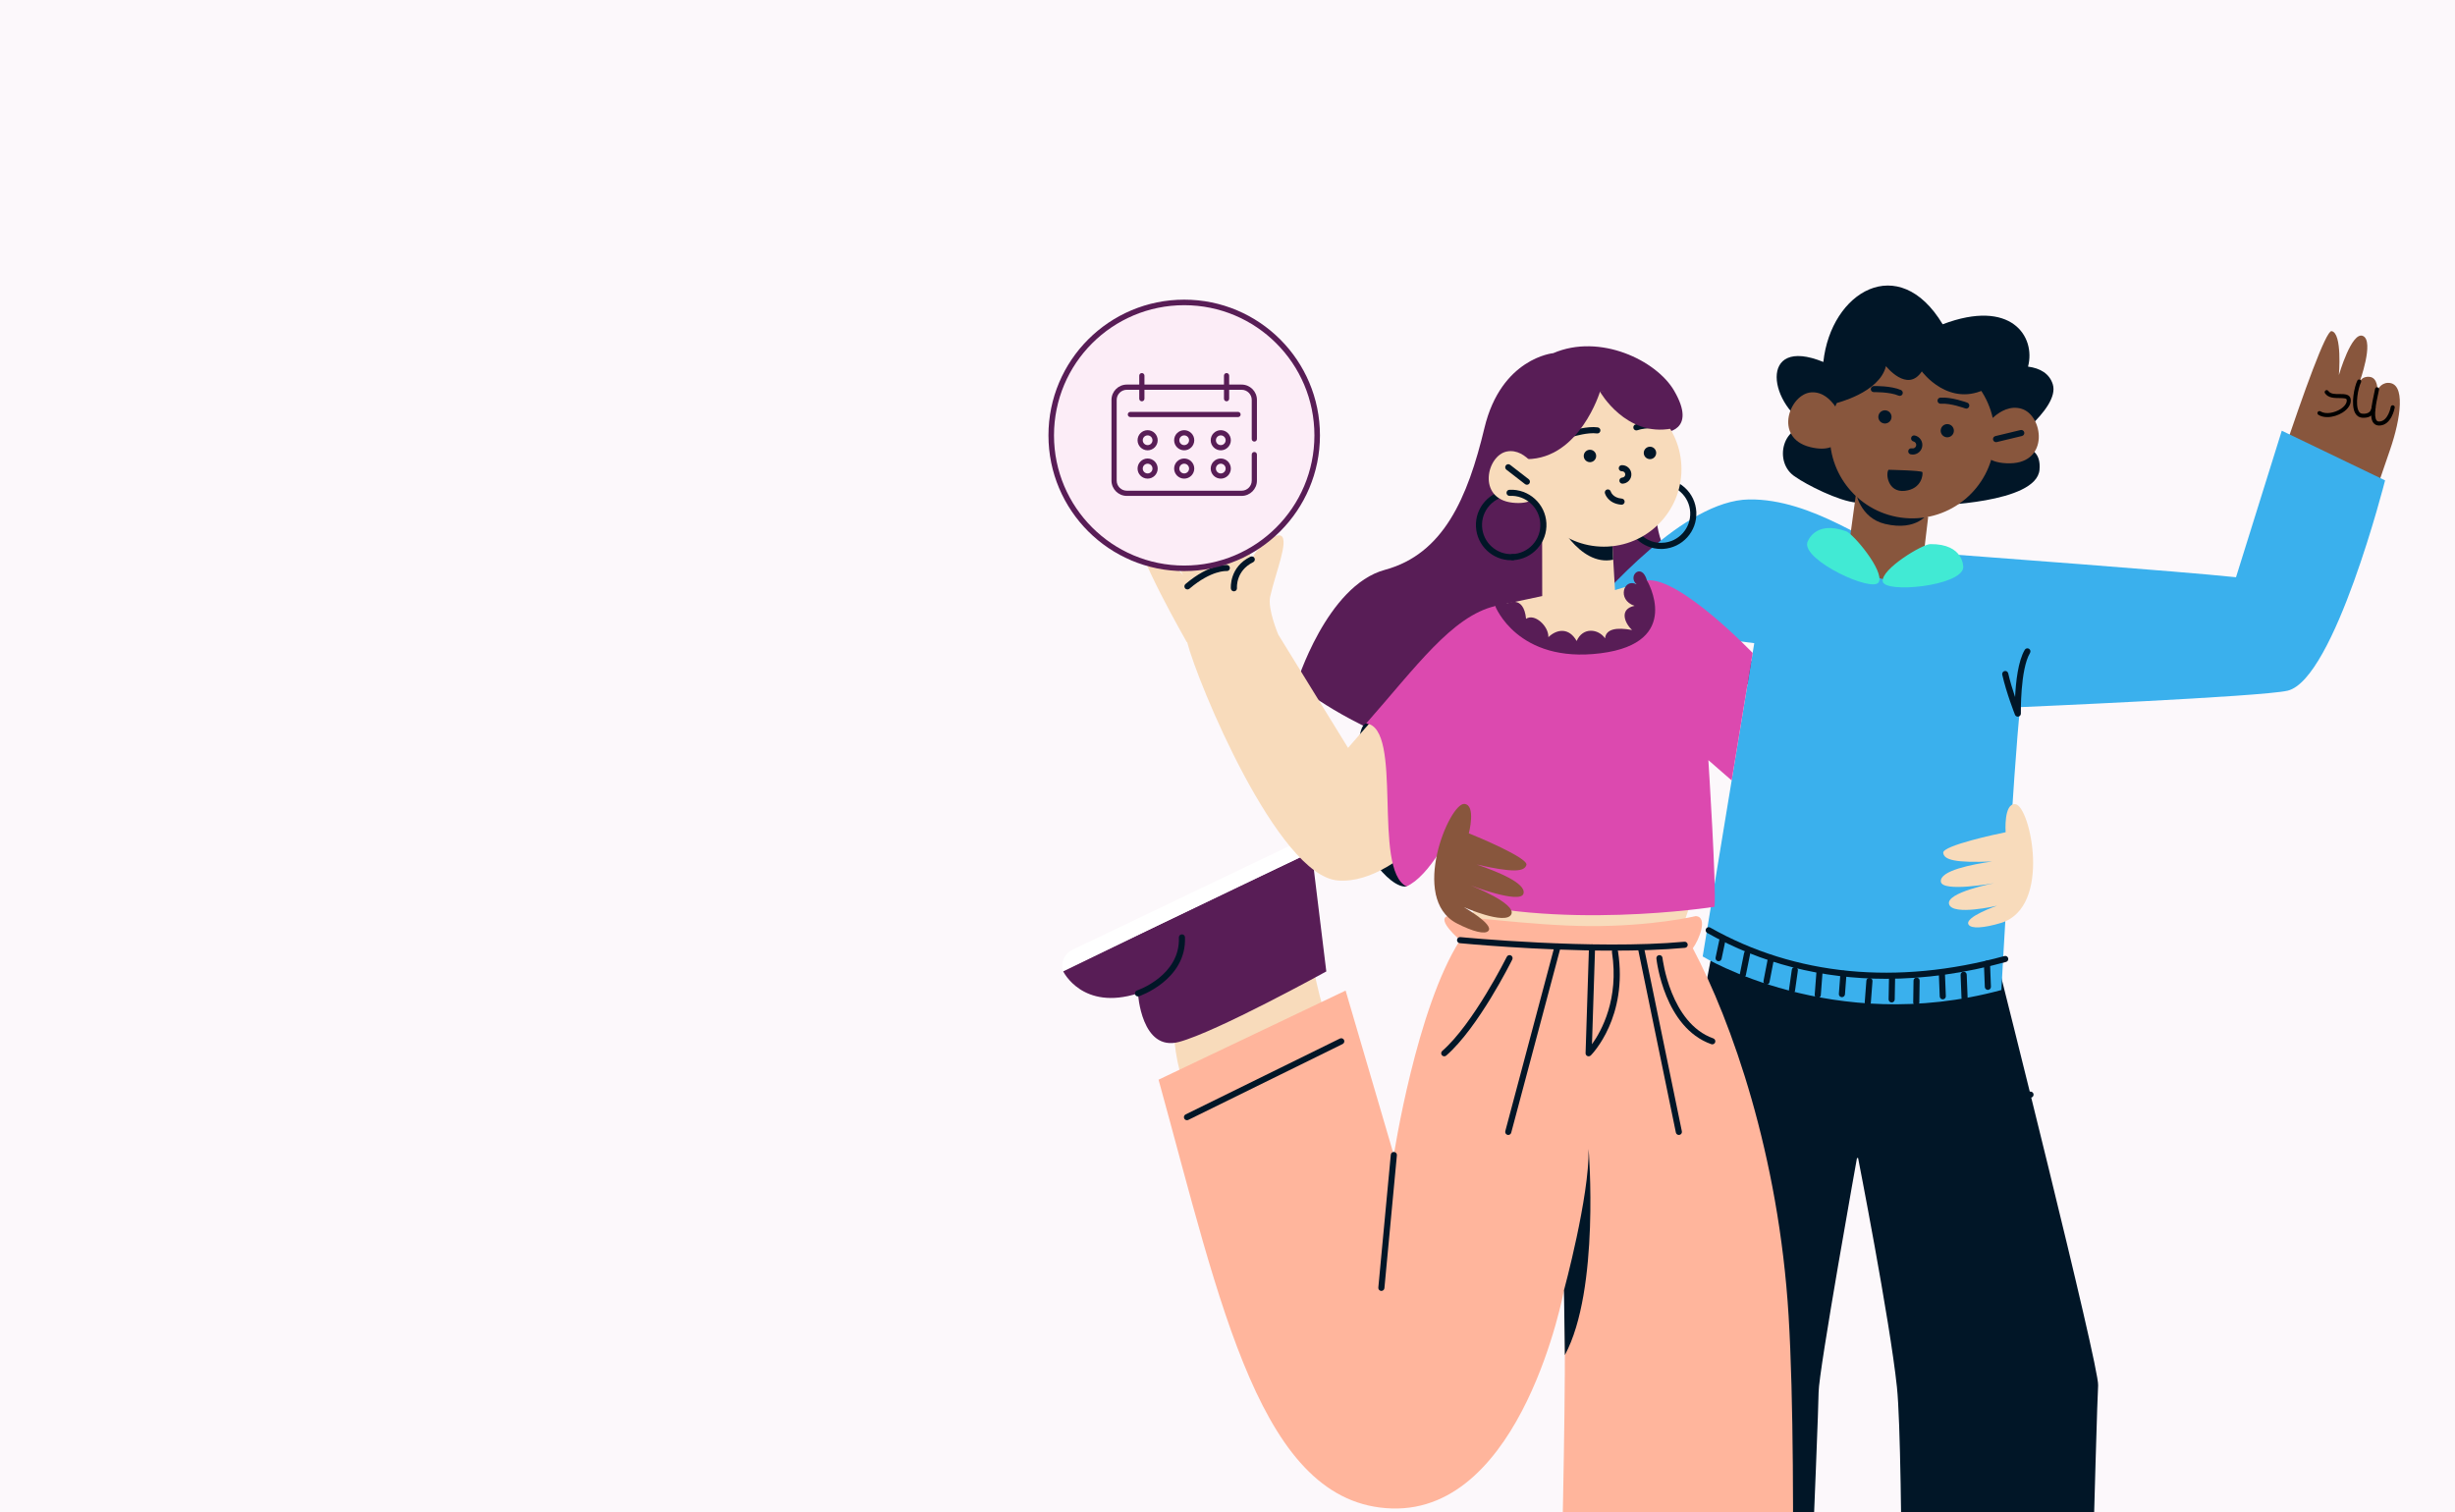<svg width="758" height="467" viewBox="0 0 758 467" fill="none" xmlns="http://www.w3.org/2000/svg">
<rect x="0" y="0" width="758" height="467" fill="#808080" stroke="none"/>
<g clip-path="url(#clip0_4184_31610)">
<rect width="758" height="467" fill="#FCF8FB"/>
<g clip-path="url(#clip1_4184_31610)">
<path d="M703.731 210.239C716.451 205.296 722.578 183.437 737.942 138.909C741.286 129.221 742.889 118.107 737.279 118.232C735.059 118.281 734.041 120.47 734.041 120.47C734.041 120.47 734.215 116.695 731.681 116.389C729.147 116.083 728.516 118.06 728.516 118.06C728.516 118.06 733.116 105.402 729.613 103.765C726.113 102.128 722.149 115.83 722.149 115.83C722.149 115.83 723.262 102.77 719.882 102.26C716.451 101.743 692.132 179.783 692.132 179.783L649.468 177.168C632.971 173.974 624.074 206.289 624.074 206.289C624.074 206.289 690.282 215.463 703.731 210.239Z" fill="#88563D"/>
<path d="M729.832 129.017C729.645 129.017 729.452 129.009 729.254 128.991C728.363 128.911 727.645 128.42 727.179 127.574C725.738 124.961 726.945 119.306 727.86 117.518C728.017 117.212 728.391 117.092 728.699 117.246C729.005 117.403 729.127 117.779 728.971 118.085C728.072 119.841 727.137 124.916 728.27 126.972C728.538 127.459 728.888 127.707 729.365 127.75C730.334 127.837 731.07 127.661 731.563 127.225C732.197 126.664 732.239 125.83 732.239 125.822C732.25 125.477 732.522 125.193 732.881 125.218C733.225 125.229 733.495 125.516 733.485 125.86C733.483 125.915 733.43 127.235 732.388 128.156C731.746 128.73 730.885 129.017 729.832 129.017Z" fill="black"/>
<path d="M718.577 128.812C717.576 128.812 716.615 128.599 715.817 128.1C715.526 127.919 715.435 127.534 715.618 127.241C715.8 126.948 716.181 126.858 716.477 127.043C718.135 128.076 720.882 127.452 722.627 126.342C723.958 125.494 724.683 124.426 724.568 123.486C724.509 123.012 723.919 122.951 722.365 122.93C720.818 122.921 718.881 122.938 717.865 121.444C717.671 121.159 717.744 120.772 718.029 120.578C718.315 120.385 718.703 120.459 718.896 120.742C719.54 121.69 720.981 121.713 722.363 121.684C723.879 121.69 725.601 121.679 725.805 123.334C725.982 124.785 725.068 126.263 723.297 127.392C721.979 128.232 720.223 128.812 718.577 128.812Z" fill="black"/>
<path d="M734.566 131.415C733.854 131.415 733.256 131.144 732.839 130.63C731.436 128.9 732.359 124.618 733.031 121.491C733.142 120.978 733.244 120.504 733.324 120.092C733.388 119.754 733.711 119.528 734.054 119.599C734.392 119.666 734.613 119.992 734.547 120.33C734.466 120.749 734.362 121.231 734.249 121.754C733.699 124.308 732.78 128.581 733.805 129.846C733.988 130.071 734.223 130.169 734.562 130.169C734.566 130.169 734.568 130.169 734.572 130.169C737.351 130.154 738.154 125.717 738.161 125.672C738.22 125.332 738.539 125.103 738.882 125.164C739.22 125.222 739.449 125.545 739.39 125.885C739.351 126.11 738.391 131.395 734.581 131.415C734.576 131.415 734.572 131.415 734.566 131.415Z" fill="black"/>
<path d="M529.368 290.328C529.368 290.328 506.848 406.775 503.842 429.531C500.836 452.286 498.91 563.488 498.91 563.488H556.153C556.153 563.488 561.509 436.4 561.509 429.959C561.509 423.519 573.522 356.679 573.522 356.679C573.522 356.679 583.549 407.787 585.696 428.396C587.843 449.005 587.203 564.166 587.203 564.166H643.947C643.947 564.166 647.382 433.392 647.812 427.811C648.241 422.229 616.888 297.739 616.888 297.739L529.368 290.328Z" fill="#011627"/>
<path d="M573.527 357.624C573.456 357.624 573.382 357.616 573.308 357.597C572.801 357.478 572.487 356.968 572.608 356.461L578.153 333.061C578.272 332.553 578.782 332.236 579.29 332.36C579.798 332.479 580.111 332.989 579.991 333.497L574.445 356.897C574.341 357.331 573.954 357.624 573.527 357.624Z" fill="#011627"/>
<path d="M624.57 339.095C618.955 339.095 614.097 337.247 610.101 333.586C597.887 322.391 597.827 298.287 597.832 297.267C597.834 296.746 598.257 296.325 598.776 296.325C599.297 296.327 599.722 296.752 599.72 297.271C599.718 297.513 599.781 321.568 611.381 332.194C615.539 336.004 620.748 337.653 626.853 337.099C627.374 337.054 627.831 337.436 627.878 337.955C627.925 338.474 627.542 338.935 627.023 338.98C626.19 339.057 625.373 339.095 624.57 339.095Z" fill="#011627"/>
<path d="M520.793 336.105C520.323 336.105 519.917 335.756 519.859 335.278C519.795 334.761 520.161 334.291 520.678 334.225C521.807 334.083 548.341 330.303 551.551 292.206C551.595 291.687 552.072 291.307 552.571 291.345C553.09 291.389 553.475 291.845 553.432 292.365C550.09 332.04 521.203 336.062 520.911 336.098C520.871 336.103 520.831 336.105 520.793 336.105Z" fill="#011627"/>
<path d="M594.139 564.433C593.619 564.433 593.198 564.014 593.195 563.494C593.185 562.142 592.318 428.274 592.647 418.433C592.97 408.737 577.797 345.836 577.644 345.202C577.521 344.694 577.833 344.184 578.339 344.061C578.845 343.937 579.356 344.252 579.479 344.756C580.108 347.356 594.867 408.545 594.535 418.493C594.209 428.296 595.075 562.127 595.083 563.479C595.086 564 594.665 564.425 594.144 564.429C594.142 564.433 594.139 564.433 594.139 564.433Z" fill="#011627"/>
<path d="M479.582 109.06C479.582 109.06 463.505 110.537 458.326 132.184C453.147 153.832 445.653 171.088 427.615 175.968C409.578 180.847 400.27 211.248 400.27 211.248C400.27 211.248 452.888 255.825 517.687 226.701C537.197 217.932 542.357 207.275 542.357 207.275C542.357 207.275 529.661 181.325 517.606 173.536C505.92 165.986 513.686 133.589 513.686 133.589C513.686 133.589 524.28 133.323 516.894 120.648C511.42 111.254 493.955 102.871 479.582 109.06Z" fill="#581D56"/>
<path d="M690.382 178.259C672.369 176.373 617.119 172.314 585.204 169.887C578.487 169.378 559.819 153.904 539.949 154.238C520.08 154.573 495.413 182.965 487.734 191.861L541.642 198.621L525.718 295.365C525.718 295.365 565.778 319.905 617.944 305.733C617.944 305.733 621.692 236.576 623.74 218.371C623.74 218.371 698.459 215.18 706.333 213.288C720.815 209.806 736.411 148.351 736.411 148.351L704.522 133.008L690.382 178.259Z" fill="#3AB0ED"/>
<path d="M582.311 302.272C562.446 302.272 543.767 297.52 527.104 288.092C526.651 287.836 526.491 287.26 526.747 286.807C527.004 286.352 527.58 286.193 528.033 286.45C554.31 301.317 585.729 304.353 618.885 295.239C619.377 295.095 619.904 295.394 620.044 295.9C620.182 296.402 619.887 296.923 619.383 297.059C606.719 300.541 594.299 302.272 582.311 302.272Z" fill="#011627"/>
<path d="M613.773 305.692C613.269 305.692 612.85 305.293 612.831 304.785L612.552 297.625C612.531 297.104 612.937 296.666 613.458 296.645C613.994 296.619 614.419 297.031 614.438 297.552L614.717 304.712C614.738 305.233 614.332 305.671 613.811 305.692C613.8 305.692 613.786 305.692 613.773 305.692Z" fill="#011627"/>
<path d="M606.574 309.124C606.07 309.124 605.651 308.725 605.632 308.217L605.352 301.059C605.332 300.538 605.737 300.1 606.259 300.079C606.791 300.055 607.22 300.465 607.239 300.986L607.518 308.144C607.539 308.665 607.133 309.103 606.612 309.124C606.598 309.124 606.587 309.124 606.574 309.124Z" fill="#011627"/>
<path d="M561.246 308.197C561.221 308.197 561.199 308.195 561.172 308.195C560.653 308.156 560.264 307.702 560.304 307.181L560.844 300.086C560.883 299.566 561.314 299.174 561.857 299.217C562.377 299.257 562.766 299.71 562.726 300.231L562.186 307.327C562.148 307.819 561.735 308.197 561.246 308.197Z" fill="#011627"/>
<path d="M599.847 308.612C599.343 308.612 598.924 308.214 598.905 307.706L598.626 300.546C598.605 300.025 599.011 299.587 599.532 299.566C600.065 299.536 600.493 299.951 600.512 300.473L600.791 307.632C600.812 308.153 600.406 308.592 599.885 308.612C599.874 308.612 599.861 308.612 599.847 308.612Z" fill="#011627"/>
<path d="M538.122 301.903C538.06 301.903 537.997 301.897 537.933 301.884C537.421 301.78 537.091 301.282 537.195 300.772L538.515 294.25C538.619 293.74 539.115 293.408 539.627 293.512C540.138 293.616 540.469 294.114 540.365 294.624L539.045 301.146C538.955 301.593 538.562 301.903 538.122 301.903Z" fill="#011627"/>
<path d="M553.289 306.777C553.246 306.777 553.201 306.775 553.155 306.768C552.64 306.694 552.281 306.217 552.353 305.699L553.24 299.448C553.316 298.932 553.795 298.573 554.307 298.645C554.823 298.719 555.181 299.196 555.11 299.714L554.222 305.965C554.156 306.436 553.752 306.777 553.289 306.777Z" fill="#011627"/>
<path d="M584.065 309.58C584.06 309.58 584.054 309.58 584.048 309.58C583.527 309.57 583.112 309.14 583.121 308.619L583.252 301.491C583.261 300.975 583.682 300.564 584.196 300.564C584.201 300.564 584.207 300.564 584.213 300.564C584.734 300.573 585.149 301.004 585.14 301.525L585.009 308.652C585.002 309.168 584.579 309.58 584.065 309.58Z" fill="#011627"/>
<path d="M545.421 304.062C545.363 304.062 545.302 304.056 545.242 304.045C544.73 303.947 544.394 303.452 544.494 302.94L545.854 295.905C545.952 295.394 546.448 295.057 546.958 295.158C547.47 295.256 547.806 295.75 547.706 296.262L546.346 303.297C546.26 303.749 545.865 304.062 545.421 304.062Z" fill="#011627"/>
<path d="M576.691 310.559C576.667 310.559 576.644 310.559 576.617 310.557C576.098 310.517 575.709 310.064 575.749 309.543L576.259 302.855C576.298 302.336 576.733 301.951 577.273 301.987C577.792 302.026 578.183 302.479 578.143 303.001L577.633 309.688C577.594 310.183 577.18 310.559 576.691 310.559Z" fill="#011627"/>
<path d="M591.663 310.51C591.657 310.51 591.653 310.51 591.65 310.51C591.129 310.502 590.711 310.074 590.719 309.552L590.817 302.834C590.825 302.313 591.2 301.913 591.774 301.904C592.295 301.911 592.711 302.34 592.705 302.861L592.607 309.579C592.599 310.094 592.178 310.51 591.663 310.51Z" fill="#011627"/>
<path d="M568.707 307.94C568.682 307.94 568.659 307.938 568.633 307.938C568.114 307.899 567.725 307.446 567.765 306.925L568.24 300.647C568.28 300.127 568.726 299.725 569.254 299.776C569.773 299.816 570.162 300.269 570.123 300.79L569.647 307.068C569.609 307.563 569.196 307.94 568.707 307.94Z" fill="#011627"/>
<path d="M530.629 296.839C530.565 296.839 530.499 296.833 530.433 296.818C529.921 296.71 529.597 296.21 529.704 295.7L530.994 289.588C531.103 289.079 531.6 288.752 532.112 288.86C532.621 288.967 532.948 289.468 532.84 289.977L531.551 296.089C531.458 296.533 531.066 296.839 530.629 296.839Z" fill="#011627"/>
<path d="M623.017 221.315C622.636 221.315 622.284 221.085 622.139 220.721C622.033 220.453 619.522 214.103 618.212 208.359C618.095 207.849 618.414 207.343 618.922 207.228C619.433 207.105 619.936 207.428 620.053 207.938C620.621 210.427 621.439 213.079 622.173 215.262C622.401 210.657 623.098 204.116 625.164 200.665C625.432 200.219 626.01 200.074 626.459 200.34C626.907 200.608 627.052 201.188 626.784 201.635C623.729 206.737 623.957 220.217 623.959 220.353C623.969 220.809 623.65 221.206 623.202 221.297C623.14 221.31 623.079 221.315 623.017 221.315Z" fill="#011627"/>
<path d="M498.642 182.227L497.839 168.336L476.128 157.438L476.171 184.072L461.653 187.159L461.566 202.445L494.01 214.525C494.01 214.525 521.046 187.948 519.717 187.948C518.388 187.948 508.509 179.231 508.509 179.231L498.642 182.227Z" fill="#F8DBBB"/>
<path d="M367.032 338.042C360.51 326.054 362.308 304.058 362.308 304.058C348.071 304.545 343.273 296.528 343.273 296.528C343.273 296.528 379.637 278.724 402.289 268.117C402.289 268.117 402.436 298.004 411.756 320.503L367.032 338.042Z" fill="#F8DBBB"/>
<path d="M351.356 306.772C334.187 312.272 328.277 299.975 328.277 299.975C328.277 299.975 379.047 275.219 404.99 263.069L409.507 299.996C409.507 299.996 375.677 318.648 364.029 321.762C352.394 324.874 351.356 306.772 351.356 306.772Z" fill="#581D56"/>
<path d="M330.973 293.384L399.279 260.691C401.616 259.573 404.171 260.636 404.988 263.068L328.221 299.811C327.405 297.381 328.636 294.504 330.973 293.384Z" fill="white"/>
<path d="M351.357 307.714C350.961 307.714 350.593 307.463 350.462 307.069C350.298 306.574 350.566 306.04 351.059 305.875C351.193 305.832 364.446 301.28 363.985 289.522C363.964 289.001 364.37 288.563 364.892 288.542C365.435 288.531 365.853 288.927 365.871 289.449C366.389 302.633 351.801 307.618 351.654 307.667C351.556 307.697 351.456 307.714 351.357 307.714Z" fill="#011627"/>
<path d="M434.252 273.745C429.415 274.619 417.104 261.108 418.211 244.887C419.317 228.666 419.704 224.095 421.823 223.396C423.941 222.697 437.968 264.321 434.252 273.745Z" fill="#011627"/>
<path d="M458.144 189.449C449.055 192.506 416.222 230.954 416.222 230.954L394.669 195.963C394.669 195.963 391.316 188.029 392.175 184.234C393.893 176.652 397.949 167.071 395.605 165.489C393.927 164.356 387.889 168.988 386.493 172.766C384.904 169.639 381.231 149.266 377.038 150.312C372.844 151.358 377.883 171.837 377.883 171.837C377.883 171.837 371.101 152.446 367.3 153.731C363.5 155.017 371.632 174.048 371.632 174.048C371.632 174.048 361.576 156.981 358.568 159.147C355.558 161.312 365.337 177.739 365.337 177.739C365.337 177.739 354.448 164.186 352.041 166.541C349.633 168.893 366.445 198.322 366.445 198.322L366.547 198.314C369.781 210.929 394.522 270.497 413.11 271.91C433.589 273.466 455.639 240.166 455.639 240.166L458.144 189.449Z" fill="#F8DBBB"/>
<path d="M380.982 182.612C380.499 182.612 380.087 182.244 380.044 181.753C380.019 181.485 379.542 175.15 386.078 171.921C386.547 171.689 387.113 171.882 387.343 172.35C387.576 172.818 387.383 173.385 386.915 173.615C381.562 176.258 381.907 181.375 381.924 181.592C381.966 182.112 381.581 182.567 381.062 182.61C381.037 182.612 381.011 182.612 380.982 182.612Z" fill="#011627"/>
<path d="M366.633 182.026C366.365 182.026 366.099 181.913 365.912 181.694C365.574 181.297 365.623 180.701 366.022 180.363C373.559 173.966 378.685 174.455 378.901 174.475C379.418 174.534 379.792 175 379.733 175.52C379.675 176.033 379.227 176.394 378.699 176.354C378.651 176.347 374.086 175.993 367.245 181.803C367.066 181.952 366.849 182.026 366.633 182.026Z" fill="#011627"/>
<path d="M508.509 179.23C516.528 183.002 515.067 197.52 515.067 197.52L497.958 208.694L462.475 197.573L461.64 187.158C461.072 181.199 463.938 180.708 465.263 186.405C465.263 186.405 470.439 183.455 471.186 191.098C473.802 189.303 478.207 193.368 478.071 196.767C480.678 194.265 484.407 193.712 486.807 197.945C488.71 193.589 493.502 194.146 495.574 197.133C495.857 194.197 499.155 193.676 503.908 194.552C501.523 192.312 499.943 188.077 504.672 187.086C499.131 185.251 501.329 178.387 505.305 180.447C502.384 177.893 506.889 173.569 508.509 179.23Z" fill="#581D56"/>
<path d="M456.646 275.208L452.363 290.328L517.591 291.975L522.813 276.484L456.646 275.208Z" fill="#F8DBBB"/>
<path d="M527.473 234.746C527.473 234.746 530.018 274.476 529.363 280.027C529.363 280.027 480.066 287.802 443.44 276.485L452.152 248.588C448.156 257.479 441.257 270.639 434.256 273.745C423.605 268.404 433.431 224.812 421.828 223.396C437.071 206.135 448.328 190.277 461.66 187.161C461.66 187.161 468.495 204.996 494.217 201.737C519.939 198.479 508.514 179.233 508.514 179.233C518.635 178.106 541.151 201.645 541.151 201.645L534.67 241.014L527.473 234.746Z" fill="#DC49AF"/>
<path d="M513.378 169.516C512.877 169.516 512.462 169.125 512.435 168.619C512.409 168.098 512.809 167.654 513.33 167.627C518.287 167.376 522.112 163.141 521.863 158.187C521.742 155.787 520.692 153.576 518.91 151.965C517.126 150.353 514.826 149.53 512.422 149.654C511.901 149.679 511.457 149.28 511.431 148.759C511.404 148.238 511.805 147.795 512.326 147.768C515.219 147.625 518.017 148.614 520.175 150.562C522.333 152.513 523.602 155.187 523.749 158.09C524.051 164.085 519.421 169.212 513.427 169.514C513.41 169.516 513.395 169.516 513.378 169.516Z" fill="#011627"/>
<path d="M502.375 144.265C502.375 144.265 505.591 135.374 511.904 135.927C518.216 136.48 522.597 149.45 511.835 151.816C506.064 153.085 504.269 150.628 504.269 150.628" fill="#F8DBBB"/>
<path d="M506.697 146.769C506.448 146.769 506.198 146.671 506.013 146.474C505.655 146.097 505.67 145.498 506.047 145.141L511.323 140.126C511.702 139.768 512.299 139.783 512.658 140.16C513.016 140.538 513.001 141.137 512.624 141.495L507.35 146.51C507.165 146.684 506.933 146.769 506.697 146.769Z" fill="#011627"/>
<path d="M512.869 169.528C507.116 169.528 502.295 165 502.003 159.191C501.855 156.285 502.848 153.498 504.799 151.34C506.747 149.182 509.421 147.915 512.325 147.766C512.846 147.756 513.29 148.139 513.316 148.661C513.343 149.182 512.942 149.625 512.421 149.652C510.022 149.773 507.811 150.822 506.2 152.605C504.587 154.387 503.768 156.693 503.889 159.092C504.14 164.049 508.411 167.912 513.33 167.625C513.849 167.602 514.294 167.999 514.321 168.52C514.347 169.041 513.947 169.485 513.426 169.511C513.239 169.523 513.054 169.528 512.869 169.528Z" fill="#011627"/>
<path d="M466.58 173.009C460.827 173.009 456.006 168.482 455.714 162.672C455.566 159.768 456.559 156.979 458.51 154.823C460.458 152.665 463.132 151.398 466.036 151.249C466.574 151.224 467.001 151.622 467.027 152.144C467.054 152.665 466.653 153.108 466.132 153.135C463.732 153.256 461.521 154.306 459.911 156.088C458.298 157.872 457.479 160.176 457.6 162.576C457.721 164.975 458.77 167.186 460.553 168.797C462.335 170.409 464.641 171.24 467.04 171.108C467.579 171.102 468.005 171.484 468.032 172.003C468.058 172.524 467.658 172.968 467.137 172.994C466.95 173.006 466.763 173.009 466.58 173.009Z" fill="#011627"/>
<path d="M480.062 159.416C480.062 159.416 487.351 175.11 498.068 172.843L497.839 168.339L480.062 159.416Z" fill="#011627"/>
<path d="M519.133 143.665C519.801 156.873 509.636 168.12 496.428 168.789C483.221 169.457 471.973 159.292 471.305 146.084C470.636 132.877 480.802 121.629 494.009 120.961C507.215 120.292 518.464 130.458 519.133 143.665Z" fill="#F8DBBB"/>
<path d="M485.66 134.816C485.256 134.816 484.88 134.554 484.756 134.148C484.605 133.649 484.886 133.123 485.384 132.97C485.577 132.909 490.159 131.531 493.326 131.98C493.841 132.054 494.202 132.532 494.128 133.047C494.057 133.564 493.568 133.923 493.062 133.85C490.311 133.464 485.975 134.762 485.932 134.777C485.843 134.803 485.751 134.816 485.66 134.816Z" fill="#011627"/>
<path d="M505.242 132.918C504.857 132.918 504.494 132.68 504.355 132.297C504.175 131.808 504.428 131.266 504.919 131.087C507.925 129.993 512.696 130.396 512.896 130.411C513.416 130.456 513.801 130.915 513.756 131.434C513.712 131.953 513.244 132.348 512.732 132.293C512.687 132.289 508.18 131.912 505.565 132.861C505.459 132.901 505.35 132.918 505.242 132.918Z" fill="#011627"/>
<path d="M492.826 140.71C492.879 141.768 492.065 142.668 491.007 142.723C489.95 142.776 489.049 141.962 488.995 140.905C488.942 139.847 489.756 138.947 490.813 138.892C491.872 138.839 492.773 139.653 492.826 140.71Z" fill="#011627"/>
<path d="M500.935 149.369C500.434 149.369 500.019 148.976 499.993 148.472C499.966 147.951 500.368 147.507 500.888 147.481C501.148 147.467 501.388 147.354 501.562 147.162C501.735 146.969 501.826 146.72 501.811 146.459C501.784 145.923 501.316 145.511 500.789 145.536C500.281 145.574 499.825 145.162 499.798 144.641C499.772 144.12 500.172 143.676 500.693 143.65C501.456 143.621 502.188 143.872 502.757 144.384C503.325 144.896 503.659 145.6 503.697 146.363C503.737 147.126 503.474 147.858 502.963 148.427C502.449 148.995 501.747 149.329 500.984 149.367C500.967 149.369 500.952 149.369 500.935 149.369Z" fill="#011627"/>
<path d="M511.357 139.773C511.41 140.83 510.596 141.731 509.539 141.785C508.481 141.838 507.581 141.024 507.526 139.967C507.473 138.91 508.287 138.009 509.344 137.954C510.403 137.9 511.304 138.715 511.357 139.773Z" fill="#011627"/>
<path d="M500.679 155.864C500.652 155.864 500.628 155.862 500.601 155.86C496.451 155.524 495.566 152.456 495.53 152.325C495.392 151.823 495.688 151.304 496.193 151.166C496.685 151.034 497.208 151.319 497.35 151.817C497.38 151.914 497.981 153.753 500.754 153.977C501.274 154.019 501.661 154.476 501.619 154.995C501.579 155.49 501.166 155.864 500.679 155.864Z" fill="#011627"/>
<path d="M494.008 120.961C494.008 120.961 487.725 141.638 471.47 141.791C471.47 141.791 469.232 120.187 494.008 120.961Z" fill="#581D56"/>
<path d="M494.012 120.96C494.012 120.96 501.983 135.057 516.163 132.329C516.163 132.329 511.05 117.19 494.012 120.96Z" fill="#581D56"/>
<path d="M475.588 146.761C475.588 146.761 471.49 138.239 465.265 139.427C459.04 140.615 455.993 153.96 466.938 155.229C472.806 155.909 474.347 153.282 474.347 153.282" fill="#F8DBBB"/>
<path d="M471.441 149.696C471.239 149.696 471.037 149.632 470.863 149.5L465.108 145.044C464.696 144.725 464.621 144.132 464.94 143.718C465.259 143.307 465.854 143.231 466.265 143.55L472.02 148.006C472.432 148.325 472.507 148.918 472.188 149.332C472.001 149.571 471.722 149.696 471.441 149.696Z" fill="#011627"/>
<path d="M467.092 172.997C466.592 172.997 466.177 172.604 466.15 172.1C466.124 171.579 466.526 171.135 467.045 171.109C469.445 170.988 471.654 169.938 473.267 168.156C474.879 166.371 475.699 164.068 475.578 161.666C475.328 156.71 471.069 152.864 466.137 153.134C465.633 153.173 465.172 152.76 465.146 152.239C465.119 151.717 465.52 151.274 466.041 151.247C472.041 150.955 477.162 155.575 477.464 161.57C477.611 164.476 476.618 167.262 474.668 169.421C472.717 171.579 470.045 172.848 467.142 172.995C467.125 172.997 467.109 172.997 467.092 172.997Z" fill="#011627"/>
<path d="M523.565 282.912C527.513 283.118 524.548 290.327 522.668 292.838C534.614 315.415 549.211 356.555 552.242 406.315C555.342 457.234 552.242 563.827 552.242 563.827H480.06C480.06 563.827 484.291 426.665 482.889 398.474C482.889 398.474 470.166 467.117 429.715 465.833C389.264 464.549 377.064 403.551 357.715 333.424L415.467 305.904L430.357 356.68C430.357 356.68 437.347 311.27 450.809 290.327C450.809 290.327 443.457 284.062 446.872 282.927C448.498 282.387 472.662 285.871 490.5 285.988C510.155 286.116 523.565 282.912 523.565 282.912Z" fill="#FFB59C"/>
<path d="M498.047 293.571C474.457 293.571 451.025 291.297 450.716 291.267C450.196 291.216 449.817 290.754 449.868 290.236C449.919 289.717 450.38 289.341 450.899 289.389C451.307 289.428 492.077 293.38 520.071 290.822C520.588 290.774 521.049 291.156 521.098 291.677C521.145 292.196 520.763 292.655 520.242 292.702C513.349 293.333 505.689 293.571 498.047 293.571Z" fill="#011627"/>
<path d="M426.507 398.657C426.477 398.657 426.448 398.655 426.418 398.653C425.899 398.604 425.518 398.143 425.567 397.624L429.42 356.593C429.47 356.074 429.923 355.683 430.449 355.742C430.969 355.791 431.35 356.251 431.301 356.771L427.447 397.802C427.4 398.289 426.988 398.657 426.507 398.657Z" fill="#011627"/>
<path d="M490.501 326.206C490.375 326.206 490.248 326.181 490.127 326.128C489.771 325.975 489.546 325.618 489.559 325.231L490.607 292.548C490.624 292.027 491.111 291.602 491.581 291.636C492.102 291.653 492.512 292.089 492.493 292.61L491.536 322.482C494.468 318.394 499.942 308.519 497.706 294.056C497.627 293.541 497.98 293.059 498.496 292.98C499.011 292.901 499.493 293.256 499.572 293.769C502.706 314.057 491.644 325.454 491.17 325.928C490.99 326.109 490.749 326.206 490.501 326.206Z" fill="#011627"/>
<path d="M445.921 326.205C445.659 326.205 445.397 326.096 445.21 325.883C444.866 325.49 444.907 324.893 445.3 324.55C454.918 316.174 465.133 295.68 465.235 295.474C465.465 295.008 466.028 294.815 466.5 295.048C466.967 295.28 467.159 295.846 466.927 296.313C466.502 297.168 456.442 317.348 446.541 325.973C446.363 326.128 446.142 326.205 445.921 326.205Z" fill="#011627"/>
<path d="M528.685 322.509C528.579 322.509 528.473 322.492 528.37 322.455C513.927 317.33 511.52 296.865 511.424 295.996C511.367 295.479 511.741 295.013 512.258 294.954C512.789 294.901 513.242 295.271 513.3 295.789C513.323 295.989 515.678 315.946 528.998 320.674C529.489 320.848 529.746 321.388 529.572 321.879C529.436 322.27 529.072 322.509 528.685 322.509Z" fill="#011627"/>
<path d="M465.686 350.496C465.605 350.496 465.524 350.486 465.443 350.464C464.939 350.33 464.64 349.812 464.774 349.308L480.025 292.043C480.159 291.539 480.682 291.246 481.18 291.373C481.684 291.507 481.983 292.024 481.849 292.528L466.598 349.793C466.485 350.216 466.102 350.496 465.686 350.496Z" fill="#011627"/>
<path d="M518.36 350.494C517.922 350.494 517.529 350.187 517.436 349.741L505.766 293.093C505.66 292.582 505.989 292.083 506.5 291.977C507.02 291.872 507.511 292.202 507.616 292.712L519.287 349.36C519.393 349.871 519.064 350.37 518.552 350.476C518.486 350.487 518.422 350.494 518.36 350.494Z" fill="#011627"/>
<path d="M482.887 398.474C482.887 398.474 490.738 369.508 490.498 354.849C490.498 354.849 494.053 398.274 483.166 418.464L482.887 398.474Z" fill="#011627"/>
<path d="M366.487 345.939C366.138 345.939 365.804 345.744 365.639 345.412C365.411 344.944 365.602 344.379 366.07 344.149L413.711 320.719C414.18 320.492 414.746 320.683 414.974 321.149C415.205 321.618 415.012 322.182 414.544 322.412L366.903 345.842C366.769 345.908 366.625 345.939 366.487 345.939Z" fill="#011627"/>
<path d="M449.679 285.089C454.862 287.764 458.532 288.625 459.552 287.46C461.314 285.448 451.977 280.138 451.977 280.138C451.977 280.138 464.795 285.78 466.597 282.408C468.398 279.036 454.114 273.452 454.114 273.452C454.114 273.452 469.355 279.251 470.375 275.998C471.406 272.709 461.831 268.985 455.931 266.974C467.093 269.521 470.679 269.24 471.291 267.097C471.902 264.956 455.883 258.272 453.51 257.345C453.51 257.345 455.81 248.537 452.124 248.261C447.542 247.921 435.142 277.333 449.679 285.089Z" fill="#88563D"/>
<path d="M617.939 284.986C612.354 286.669 608.589 286.844 607.8 285.513C606.435 283.211 616.588 279.701 616.588 279.701C616.588 279.701 602.953 282.904 601.8 279.26C600.644 275.615 615.71 272.738 615.71 272.738C615.71 272.738 599.666 275.651 599.258 272.266C598.847 268.845 608.941 266.934 615.109 266.037C603.669 266.5 600.195 265.567 599.985 263.348C599.776 261.13 616.748 257.491 619.25 257.014C619.25 257.014 618.6 247.933 622.275 248.338C626.84 248.836 633.651 280.019 617.939 284.986Z" fill="#F8DBBB"/>
<path d="M617.895 138.873C617.895 138.873 636.265 126.372 633.809 118.655C632.766 115.377 629.962 113.716 626.171 113.213C628.622 103.928 620.967 92.115 599.815 100.144C586.222 77.539 565.307 90.116 562.97 111.78C542.614 103.478 546.022 125.737 559.594 132.217C550.629 129.942 547.126 142.868 554.441 147.324C557.535 149.545 567.688 154.79 573.243 155.217L597.205 156.074C597.205 156.074 628.779 155.492 629.713 145.081C630.652 134.666 617.895 138.873 617.895 138.873Z" fill="#011627"/>
<path d="M593.555 174.604L595.33 159.714L574.062 145.078L570.141 173.887C570.141 173.887 590.51 186.379 593.555 174.604Z" fill="#88563D"/>
<path d="M572.965 151.846C572.965 151.846 574.169 159.961 582.073 161.809C592.041 164.141 595.328 158.432 595.328 158.432L572.965 151.846Z" fill="#011627"/>
<path d="M615.784 136.843C614.563 150.844 602.222 161.204 588.221 159.982C574.221 158.761 563.861 146.42 565.082 132.42C566.304 118.419 578.643 108.059 592.645 109.28C606.648 110.504 617.006 122.843 615.784 136.843Z" fill="#88563D"/>
<path d="M586.556 122.249C586.432 122.249 586.303 122.224 586.182 122.172C583.458 120.99 578.63 121.099 578.59 121.107C578.016 121.076 577.635 120.708 577.621 120.189C577.606 119.668 578.018 119.234 578.539 119.218C578.756 119.213 583.824 119.092 586.932 120.438C587.41 120.646 587.631 121.201 587.423 121.681C587.27 122.036 586.922 122.249 586.556 122.249Z" fill="#011627"/>
<path d="M607.096 126.177C606.987 126.177 606.875 126.158 606.767 126.118C606.722 126.101 602.202 124.43 599.24 124.679C598.737 124.715 598.263 124.334 598.222 123.815C598.18 123.295 598.567 122.839 599.087 122.797C602.487 122.538 607.224 124.274 607.425 124.347C607.914 124.528 608.163 125.072 607.982 125.561C607.84 125.941 607.479 126.177 607.096 126.177Z" fill="#011627"/>
<path d="M583.98 129.188C583.737 130.287 582.649 130.982 581.55 130.738C580.451 130.495 579.758 129.407 580.002 128.308C580.245 127.209 581.333 126.516 582.432 126.76C583.529 127.002 584.224 128.089 583.98 129.188Z" fill="#011627"/>
<path d="M590.566 140.373C590.35 140.373 590.131 140.351 589.916 140.302C589.406 140.188 589.085 139.684 589.199 139.176C589.312 138.667 589.812 138.349 590.324 138.459C590.609 138.521 590.902 138.47 591.149 138.314C591.394 138.157 591.566 137.913 591.629 137.628C591.759 137.039 591.385 136.454 590.796 136.323C590.286 136.21 589.967 135.706 590.078 135.196C590.192 134.688 590.688 134.365 591.206 134.479C592.811 134.836 593.826 136.429 593.471 138.034C593.3 138.812 592.835 139.477 592.163 139.905C591.678 140.213 591.126 140.373 590.566 140.373Z" fill="#011627"/>
<path d="M603.228 133.447C602.984 134.546 601.897 135.239 600.798 134.997C599.699 134.753 599.004 133.666 599.248 132.567C599.491 131.468 600.579 130.773 601.678 131.017C602.777 131.26 603.472 132.348 603.228 133.447Z" fill="#011627"/>
<path d="M569.127 130.382C569.127 130.382 566.057 120.815 559.332 121.159C552.606 121.502 547.451 135.106 558.79 138.037C564.869 139.608 566.871 137.068 566.871 137.068" fill="#88563D"/>
<path d="M564.475 132.818C564.23 132.818 563.984 132.723 563.801 132.535L558.394 127.004C558.029 126.632 558.037 126.034 558.409 125.669C558.783 125.305 559.381 125.312 559.744 125.684L565.151 131.215C565.516 131.587 565.508 132.185 565.136 132.55C564.951 132.727 564.713 132.818 564.475 132.818Z" fill="#88563D"/>
<path d="M611.914 132.988C611.914 132.988 617.341 124.246 624.108 126.215C630.873 128.182 632.85 142.919 620.601 143.08C614.034 143.167 612.605 140.163 612.605 140.163" fill="#88563D"/>
<path d="M616.295 136.537C615.869 136.537 615.481 136.246 615.378 135.814C615.257 135.308 615.568 134.798 616.076 134.675L623.863 132.802C624.371 132.682 624.881 132.993 625.001 133.501C625.122 134.007 624.811 134.517 624.303 134.64L616.516 136.513C616.443 136.53 616.369 136.537 616.295 136.537Z" fill="#011627"/>
<path d="M566.761 124.533C566.761 124.533 580.269 121.371 582.306 113.065C582.306 113.065 588.907 121.473 593.382 114.692C593.382 114.692 601.817 126.236 613.699 119.819C625.581 113.401 608.427 100.039 590.816 101.064C573.206 102.089 565.396 117.09 566.761 124.533Z" fill="#011627"/>
<path d="M583.103 145.077C582.157 146.219 582.85 152.201 588.176 151.574C593.501 150.945 593.754 146.325 593.55 145.8C593.344 145.275 583.103 145.077 583.103 145.077Z" fill="#011627"/>
<path d="M606.17 175.258C606.17 175.258 606.51 167.917 595.983 168.026C593.578 168.051 580.775 175.73 581.305 179.536C581.834 183.341 605.647 181.001 606.17 175.258Z" fill="#41EAD4"/>
<path d="M558.01 167.546C558.01 167.546 560.102 160.501 570.007 164.062C572.271 164.876 581.838 176.337 580.087 179.756C578.337 183.178 556.616 173.142 558.01 167.546Z" fill="#41EAD4"/>
<circle cx="365.632" cy="134.449" r="41.058" fill="#FCEDF7" stroke="#581D56" stroke-width="1.711"/>
<g clip-path="url(#clip2_4184_31610)">
<path d="M347.911 153.141H383.355C385.964 153.141 388.087 151.022 388.087 148.417V140.375C388.087 139.931 387.728 139.573 387.285 139.573C386.842 139.573 386.483 139.931 386.483 140.375V148.417C386.483 150.138 385.08 151.537 383.355 151.537H347.911C346.186 151.537 344.784 150.138 344.784 148.417V123.494C344.784 121.769 346.186 120.367 347.911 120.367H351.753V123.126C351.753 123.569 352.112 123.928 352.555 123.928C352.998 123.928 353.357 123.569 353.357 123.126V120.367H377.91V123.126C377.91 123.569 378.269 123.928 378.712 123.928C379.154 123.928 379.513 123.569 379.513 123.126V120.367H383.355C385.08 120.367 386.483 121.769 386.483 123.494V135.563C386.483 136.006 386.842 136.365 387.285 136.365C387.728 136.365 388.087 136.006 388.087 135.563V123.494C388.087 120.885 385.964 118.763 383.355 118.763H379.513V116.008C379.513 115.565 379.154 115.206 378.712 115.206C378.269 115.206 377.91 115.565 377.91 116.008V118.763H353.357V116.008C353.357 115.565 352.998 115.206 352.555 115.206C352.112 115.206 351.753 115.565 351.753 116.008V118.763H347.911C345.302 118.763 343.18 120.885 343.18 123.494V148.417C343.18 151.022 345.302 153.141 347.911 153.141Z" fill="#581D56"/>
<path d="M383.053 127.999C383.053 127.556 382.693 127.197 382.251 127.197H349.013C348.57 127.197 348.211 127.556 348.211 127.999C348.211 128.442 348.57 128.801 349.013 128.801H382.251C382.693 128.801 383.053 128.442 383.053 127.999Z" fill="#581D56"/>
<path d="M354.338 132.847C352.624 132.847 351.23 134.241 351.23 135.955C351.23 137.668 352.624 139.062 354.338 139.062C356.051 139.062 357.445 137.668 357.445 135.955C357.445 134.241 356.051 132.847 354.338 132.847ZM354.338 137.458C353.509 137.458 352.834 136.784 352.834 135.955C352.834 135.125 353.509 134.451 354.338 134.451C355.167 134.451 355.841 135.125 355.841 135.955C355.841 136.784 355.167 137.458 354.338 137.458Z" fill="#581D56"/>
<path d="M365.631 132.847C363.917 132.847 362.523 134.241 362.523 135.955C362.523 137.668 363.917 139.062 365.631 139.062C367.344 139.062 368.738 137.668 368.738 135.955C368.738 134.241 367.344 132.847 365.631 132.847ZM365.631 137.458C364.802 137.458 364.127 136.784 364.127 135.955C364.127 135.125 364.802 134.451 365.631 134.451C366.46 134.451 367.134 135.125 367.134 135.955C367.134 136.784 366.46 137.458 365.631 137.458Z" fill="#581D56"/>
<path d="M376.924 132.847C375.21 132.847 373.816 134.241 373.816 135.955C373.816 137.668 375.21 139.062 376.924 139.062C378.637 139.062 380.031 137.668 380.031 135.955C380.031 134.241 378.637 132.847 376.924 132.847ZM376.924 137.458C376.095 137.458 375.42 136.784 375.42 135.955C375.42 135.125 376.095 134.451 376.924 134.451C377.753 134.451 378.427 135.125 378.427 135.955C378.427 136.784 377.753 137.458 376.924 137.458Z" fill="#581D56"/>
<path d="M354.338 141.592C352.624 141.592 351.23 142.986 351.23 144.7C351.23 146.413 352.624 147.807 354.338 147.807C356.051 147.807 357.445 146.413 357.445 144.7C357.445 142.986 356.051 141.592 354.338 141.592ZM354.338 146.203C353.509 146.203 352.834 145.529 352.834 144.7C352.834 143.87 353.509 143.196 354.338 143.196C355.167 143.196 355.841 143.87 355.841 144.7C355.841 145.529 355.167 146.203 354.338 146.203Z" fill="#581D56"/>
<path d="M365.631 141.592C363.917 141.592 362.523 142.986 362.523 144.7C362.523 146.413 363.917 147.807 365.631 147.807C367.344 147.807 368.738 146.413 368.738 144.7C368.738 142.986 367.344 141.592 365.631 141.592ZM365.631 146.203C364.802 146.203 364.127 145.529 364.127 144.7C364.127 143.87 364.802 143.196 365.631 143.196C366.46 143.196 367.134 143.87 367.134 144.7C367.134 145.529 366.46 146.203 365.631 146.203Z" fill="#581D56"/>
<path d="M376.924 141.592C375.21 141.592 373.816 142.986 373.816 144.7C373.816 146.413 375.21 147.807 376.924 147.807C378.637 147.807 380.031 146.413 380.031 144.7C380.031 142.986 378.637 141.592 376.924 141.592ZM376.924 146.203C376.095 146.203 375.42 145.529 375.42 144.7C375.42 143.87 376.095 143.196 376.924 143.196C377.753 143.196 378.427 143.87 378.427 144.7C378.427 145.529 377.753 146.203 376.924 146.203Z" fill="#581D56"/>
</g>
</g>
</g>
<defs>
<clipPath id="clip0_4184_31610">
<rect width="758" height="467" fill="white"/>
</clipPath>
<clipPath id="clip1_4184_31610">
<rect width="449.621" height="484.392" fill="white" transform="translate(308.379 15.62)"/>
</clipPath>
<clipPath id="clip2_4184_31610">
<rect width="51.322" height="47.167" fill="white" transform="translate(339.969 108.514)"/>
</clipPath>
</defs>
</svg>
